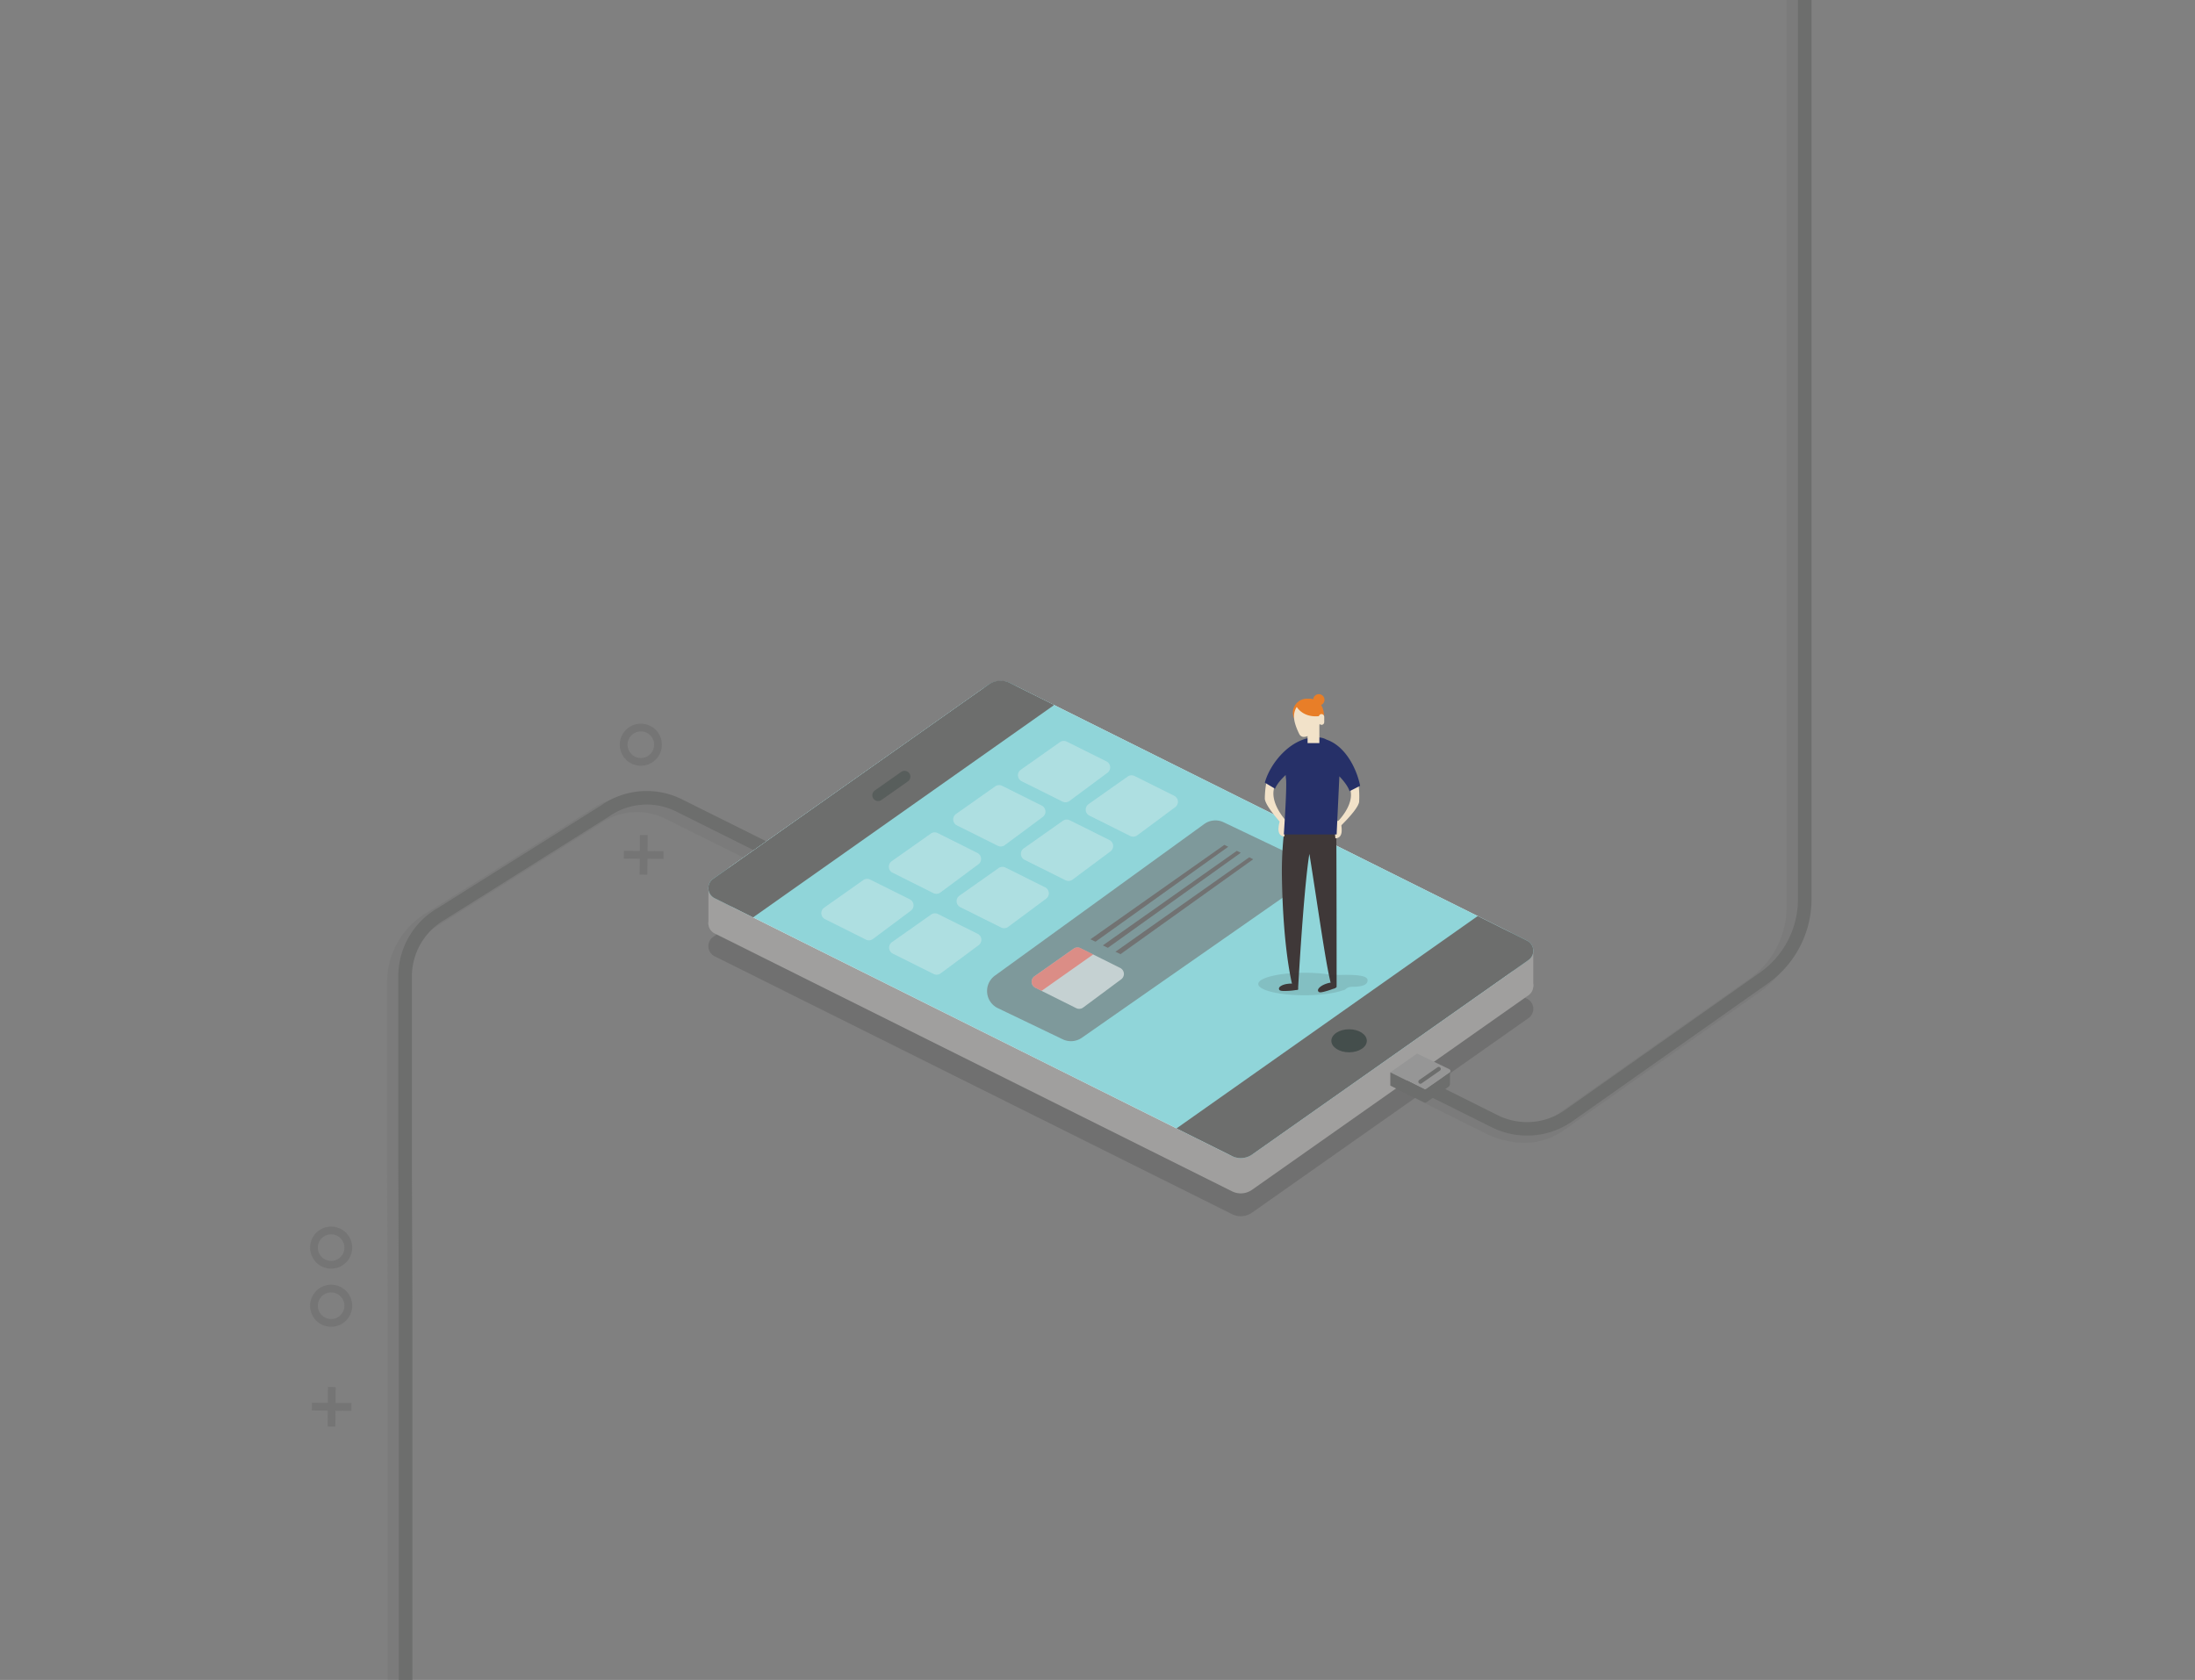 <svg id="groupTabletDevice" xmlns="http://www.w3.org/2000/svg" width="1132.65" height="867.13" viewBox="0 0 1132.65 867.13"><rect x="0" y="0" width="1132.65" height="867.13" fill="#808080" stroke="none"/><g id="wireTabletDevice"><g style="opacity:0.26"><path d="M786.46,589.89a46.38,46.38,0,0,1-20.65-5.26L721.4,562.49l3.88-7.77,44.41,22.14c8.42,4.19,20.85,7.5,32.31-.59l100.66-71a45.51,45.51,0,0,0,19.25-37.14V0h8.69V468.12a54.21,54.21,0,0,1-22.93,44.24L807,583.37A35.13,35.13,0,0,1,786.46,589.89Z" style="fill:#6d6e6d"/></g><path d="M788,586.15a40.86,40.86,0,0,1-18.25-4.3L725.29,559.7l3.11-6.23,44.41,22.14A33.88,33.88,0,0,0,807.5,573l100.66-71a46.37,46.37,0,0,0,19.62-37.85V-4h7V464.12a53.34,53.34,0,0,1-22.57,43.53l-100.66,71A40.84,40.84,0,0,1,788,586.15Z" style="fill:#6d6e6d"/><g style="opacity:0.26"><path d="M208.64,870.13H200V674.23l-0.25-68.7V507.86a41.65,41.65,0,0,1,21.07-37.08l84-52.75a41.7,41.7,0,0,1,42.59-3.18L391.77,437l-3.87,7.77-44.41-22.14a33,33,0,0,0-33.81,2.57l-0.19.13-84.33,53a33,33,0,0,0-16.75,29.48v97.75l0.25,68.72V870.13h0Z" style="fill:#6d6e6d"/></g><path d="M212.78,867.13h-7V671.23l-0.25-68.7V504.86a40.8,40.8,0,0,1,20.65-36.34l84-52.78A40.84,40.84,0,0,1,352,412.62l44.41,22.14L393.28,441l-44.41-22.14a33.88,33.88,0,0,0-34.69,2.64l-0.16.1-84.29,53a33.88,33.88,0,0,0-17.19,30.24v97.73l0.25,68.72V867.13h0Z" style="fill:#6d6e6d"/></g><g id="tabletDevice"><path d="M788,515.51L521.58,382.72a11.6,11.6,0,0,0-11.86.9L368,483.6a5.84,5.84,0,0,0,.76,10l267,133.11a10.08,10.08,0,0,0,10.3-.78L788.72,525.51A5.84,5.84,0,0,0,788,515.51Z" style="fill:#333;opacity:0.2;isolation:isolate"/><path d="M788,503.72L521.58,370.93a11.6,11.6,0,0,0-11.86.9L368,471.81a5.84,5.84,0,0,0,.76,10l267,133.11a10.08,10.08,0,0,0,10.3-.78L788.72,513.72A5.84,5.84,0,0,0,788,503.72Z" style="fill:#a09f9e"/><rect x="365.55" y="458.08" width="12" height="19.11" style="fill:#a09f9e"/><rect x="779.2" y="490.16" width="12" height="19.11" style="fill:#a09f9e"/><path d="M778.07,480.6l-252.85-126A18.41,18.41,0,0,0,506.4,356L377,447.26a12.43,12.43,0,0,0,1.62,21.29L634.51,596.1a12.43,12.43,0,0,0,12.7-1l132.47-93.2A12.43,12.43,0,0,0,778.07,480.6Z" style="fill:#f5f6f6"/><path d="M788,485.53L521.58,352.74a11.6,11.6,0,0,0-11.86.9L368,453.62a5.84,5.84,0,0,0,.76,10l267,133.11a10.08,10.08,0,0,0,10.3-.78L788.72,495.53A5.84,5.84,0,0,0,788,485.53Z" style="fill:#90d5d9"/><rect x="740.43" y="557.24" width="3.54" height="6.31" style="fill:#6d6e6d"/><path d="M717.42,553.51l17.49,8.72a1.06,1.06,0,0,0,1.09-.08l12-8.45a1.06,1.06,0,0,0-.14-1.82l-16.64-8.07Z" style="fill:#969696"/><path d="M717.42,553.51v6.83L734.76,569a1.36,1.36,0,0,0,1.39-.1L747.4,561a1.9,1.9,0,0,0,.81-1.55v-5.92L736.15,562a1.36,1.36,0,0,1-1.39.1Z" style="fill:#6d6e6d"/><line x1="742.4" y1="551.75" x2="732.94" y2="558.34" style="fill:none;stroke:#6d6e6d;stroke-linecap:round;stroke-miterlimit:10;stroke-width:2.12px"/><path d="M521.12,352.51a10.73,10.73,0,0,0-11,.83L368,453.62a5.84,5.84,0,0,0,.76,10l19.69,9.82a0.26,0.26,0,0,0,.27,0L543.6,364.16a0.26,0.26,0,0,0,0-.45Z" style="fill:#6d6e6d"/><path d="M788,485.53l-25.48-12.7L607.1,582.44l28.56,14.24a10.29,10.29,0,0,0,10.51-.79L788.72,495.53A5.84,5.84,0,0,0,788,485.53Z" style="fill:#6d6e6d"/><g style="opacity:0.3"><path d="M425.77,474.46L446.83,485a3.46,3.46,0,0,0,3.61-.32L470,470.08a3.46,3.46,0,0,0-.52-5.88L449,454a3.46,3.46,0,0,0-3.54.27l-20.2,14.25A3.46,3.46,0,0,0,425.77,474.46Z" style="fill:#f5f6f6"/></g><g style="opacity:0.3"><path d="M460.58,450.46L481.64,461a3.46,3.46,0,0,0,3.61-.32l19.6-14.55a3.46,3.46,0,0,0-.52-5.88L483.87,430a3.46,3.46,0,0,0-3.54.27l-20.2,14.25A3.46,3.46,0,0,0,460.58,450.46Z" style="fill:#f5f6f6"/></g><g style="opacity:0.3"><path d="M493.8,426.06l21.06,10.5a3.46,3.46,0,0,0,3.61-.32l19.6-14.55a3.46,3.46,0,0,0-.52-5.88l-20.46-10.2a3.46,3.46,0,0,0-3.54.27l-20.2,14.25A3.46,3.46,0,0,0,493.8,426.06Z" style="fill:#f5f6f6"/></g><g style="opacity:0.3"><path d="M527.19,403.25l21.06,10.5a3.46,3.46,0,0,0,3.61-.32l19.6-14.55a3.46,3.46,0,0,0-.52-5.88l-20.46-10.2a3.46,3.46,0,0,0-3.54.27l-20.2,14.25A3.46,3.46,0,0,0,527.19,403.25Z" style="fill:#f5f6f6"/></g><g style="opacity:0.3"><path d="M460.72,492.24l21.06,10.5a3.46,3.46,0,0,0,3.61-.32L505,487.87a3.46,3.46,0,0,0-.52-5.88L484,471.79a3.46,3.46,0,0,0-3.54.27l-20.2,14.25A3.46,3.46,0,0,0,460.72,492.24Z" style="fill:#f5f6f6"/></g><g style="opacity:0.3"><path d="M495.54,468.25l21.06,10.5a3.46,3.46,0,0,0,3.61-.32l19.6-14.55a3.46,3.46,0,0,0-.52-5.88l-20.46-10.2a3.46,3.46,0,0,0-3.54.27l-20.2,14.25A3.46,3.46,0,0,0,495.54,468.25Z" style="fill:#f5f6f6"/></g><g style="opacity:0.3"><path d="M528.76,443.85l21.06,10.5a3.46,3.46,0,0,0,3.61-.32L573,439.47a3.46,3.46,0,0,0-.52-5.88L552,423.39a3.46,3.46,0,0,0-3.54.27l-20.2,14.25A3.46,3.46,0,0,0,528.76,443.85Z" style="fill:#f5f6f6"/></g><g style="opacity:0.3"><path d="M562.15,421l21.06,10.5a3.46,3.46,0,0,0,3.61-.32l19.6-14.55a3.46,3.46,0,0,0-.52-5.88l-20.46-10.2a3.46,3.46,0,0,0-3.54.27l-20.2,14.25A3.46,3.46,0,0,0,562.15,421Z" style="fill:#f5f6f6"/></g><line x1="466.78" y1="400.86" x2="453.11" y2="410.48" style="fill:none;stroke:#081e1d;stroke-linecap:round;stroke-miterlimit:10;stroke-opacity:0.2;stroke-width:6px"/><path d="M621.4,425.33l-108,78.24a9.82,9.82,0,0,0,1.54,16.82l33.46,16.07a9.82,9.82,0,0,0,9.87-.82L668.8,458.52a9.82,9.82,0,0,0-1.41-16.92l-36-17.18A9.82,9.82,0,0,0,621.4,425.33Z" style="fill:#717171;opacity:0.6;isolation:isolate"/><g style="opacity:0.6"><path d="M578,499.6l-20.46-10.2a3.46,3.46,0,0,0-3.54.27l-20.2,14.25a3.46,3.46,0,0,0,.45,5.93l21.06,10.5A3.46,3.46,0,0,0,559,520l19.6-14.55A3.46,3.46,0,0,0,578,499.6Z" style="fill:#f5f6f6"/></g><path d="M537.47,511.44l26.62-18.79-6.52-3.25a3.46,3.46,0,0,0-3.54.27l-20.2,14.25a3.46,3.46,0,0,0,.45,5.93Z" style="fill:#ea6054;opacity:0.6;isolation:isolate"/><polygon points="565.29 486.07 562.67 484.82 631.77 436.1 633.8 437.07 565.29 486.07" style="fill:#717171;opacity:0.95;isolation:isolate"/><polygon points="571.68 489.23 569.07 487.98 638.21 439.18 640.27 440.16 571.68 489.23" style="fill:#717171;opacity:0.95;isolation:isolate"/><polygon points="578.21 492.5 575.59 491.25 644.63 442.5 646.69 443.5 578.21 492.5" style="fill:#717171;opacity:0.95;isolation:isolate"/><ellipse cx="696.15" cy="537.22" rx="9.15" ry="5.95" style="fill:#081e1d;opacity:0.4;isolation:isolate"/><circle cx="680.54" cy="361.22" r="2.92" style="fill:#e87e28"/><path d="M663.29,423.89l26.24,0.64s0.18,22.73.18,84.56c0,0-1.59,2.47-2.42.29-2.49-6.57-7.08-40.41-11.62-68.62,0,0-2.48,11.82-5.88,70.06h-2.33s-5.44-17.52-6-59.77A187.1,187.1,0,0,1,663.29,423.89Z" style="fill:#3f3838"/><path d="M659.74,427.3c0.2-2.49.8-4.62,2.1-4.57a1.94,1.94,0,0,1,1.52.65c0.6,0.83,0,4.06,0,4.06l-0.67,4.37C661.42,431.69,659.45,430.9,659.74,427.3Z" style="fill:#f2e2c9"/><path d="M652.66,412.3c0.42,4.44,10.72,15.14,10.72,15.14v-4.06s-8.44-9.13-5.77-17.1l-4.08-2.77A48.8,48.8,0,0,0,652.66,412.3Z" style="fill:#f2e2c9"/><path d="M692.33,428.44c0-2.5-.51-4.66-1.81-4.7a1.94,1.94,0,0,0-1.56.56c-0.65.79-.28,4-0.28,4l0.4,4.4C690.38,432.72,692.4,432,692.33,428.44Z" style="fill:#f2e2c9"/><path d="M701.33,413.91c-0.69,4.41-11.64,14.44-11.64,14.44l0.28-4s9-8.58,6.82-16.71l4.25-2.51A48.8,48.8,0,0,1,701.33,413.91Z" style="fill:#f2e2c9"/><path d="M701.85,405.61c-1.77-8.79-7.5-20.45-17.31-23.83a9,9,0,0,0-4.39-1.15c-13.34-.84-24.75,13.11-27.48,23.35l5.27,3.14c0.91-2.29,3-4.78,5.49-7.09a20.26,20.26,0,0,0,.19,2.18c0.49,4.6-1.15,28.5-1.15,28.5h27.25l1.41-30c2.4,2.53,4.48,5.24,5.27,7.67Z" style="fill:#263068"/><circle cx="674.36" cy="367.86" r="7.23" style="fill:#e87e28"/><rect x="674.73" y="372.21" width="6.08" height="11.35" style="fill:#f2e2c9"/><path d="M681.74,369.7c0.13,4-3.58,10-8.66,10.66a2.6,2.6,0,0,1-2.63-1.48c-1-2-2.63-5.65-2.73-8.74-0.14-4.52,2.88-8.27,6.75-8.4S681.6,365.19,681.74,369.7Z" style="fill:#f2e2c9"/><path d="M669,364.66s3.61,7,14.16,4.57c0,0,.24-7-5.82-8.39A7.4,7.4,0,0,0,669,364.66Z" style="fill:#e87e28"/><rect x="680.54" y="368.56" width="2.79" height="5.59" rx="1.39" ry="1.39" style="fill:#f2e2c9"/><path d="M673.18,502.1a85.14,85.14,0,0,1,12.75.91,67.73,67.73,0,0,0,8,.17c6.36,0,11.56.39,11.75,2.67,0.12,1.43-.85,3.45-7.21,3.47-4.18,0-3.59,1.62-5.53,1.84-4.29,1.55-11.55,2.56-19.8,2.56-13.17,0-23.85-2.61-23.85-5.82S660,502.1,673.18,502.1Z" style="fill:#333;opacity:0.14;isolation:isolate"/><path d="M685.26,511.32a30.64,30.64,0,0,0,4.47-1.72c-0.15-.39-0.89-2.53-0.89-2.53a12.36,12.36,0,0,0-4.91.85c-2.48.92-4.18,2.51-3.79,3.55S681.49,512.44,685.26,511.32Z" style="fill:#3f3838"/><path d="M665,511.44a30.64,30.64,0,0,0,4.75-.62c0-.41-0.27-2.67-0.27-2.67a12.36,12.36,0,0,0-5-.33c-2.63.31-4.65,1.46-4.52,2.56S661.08,511.64,665,511.44Z" style="fill:#3f3838"/></g><g id="symbolsTabletDevice"><g style="opacity:0.14"><circle cx="170.87" cy="643.98" r="8.86" style="fill:none;stroke:#333;stroke-miterlimit:10;stroke-width:4px"/><circle cx="170.87" cy="673.98" r="8.86" style="fill:none;stroke:#333;stroke-miterlimit:10;stroke-width:4px"/></g><g style="opacity:0.14"><line x1="171.22" y1="715.91" x2="171.05" y2="736.34" style="fill:none;stroke:#333;stroke-miterlimit:10;stroke-width:4px"/><line x1="160.92" y1="726.04" x2="181.35" y2="726.21" style="fill:none;stroke:#333;stroke-miterlimit:10;stroke-width:4px"/></g><g style="opacity:0.14"><line x1="332.22" y1="431.04" x2="332.06" y2="451.47" style="fill:none;stroke:#333;stroke-miterlimit:10;stroke-width:4px"/><line x1="321.92" y1="441.17" x2="342.35" y2="441.34" style="fill:none;stroke:#333;stroke-miterlimit:10;stroke-width:4px"/></g><circle cx="330.68" cy="384.39" r="8.86" style="fill:none;stroke:#333;stroke-miterlimit:10;stroke-width:4px;opacity:0.14;isolation:isolate"/></g></svg>